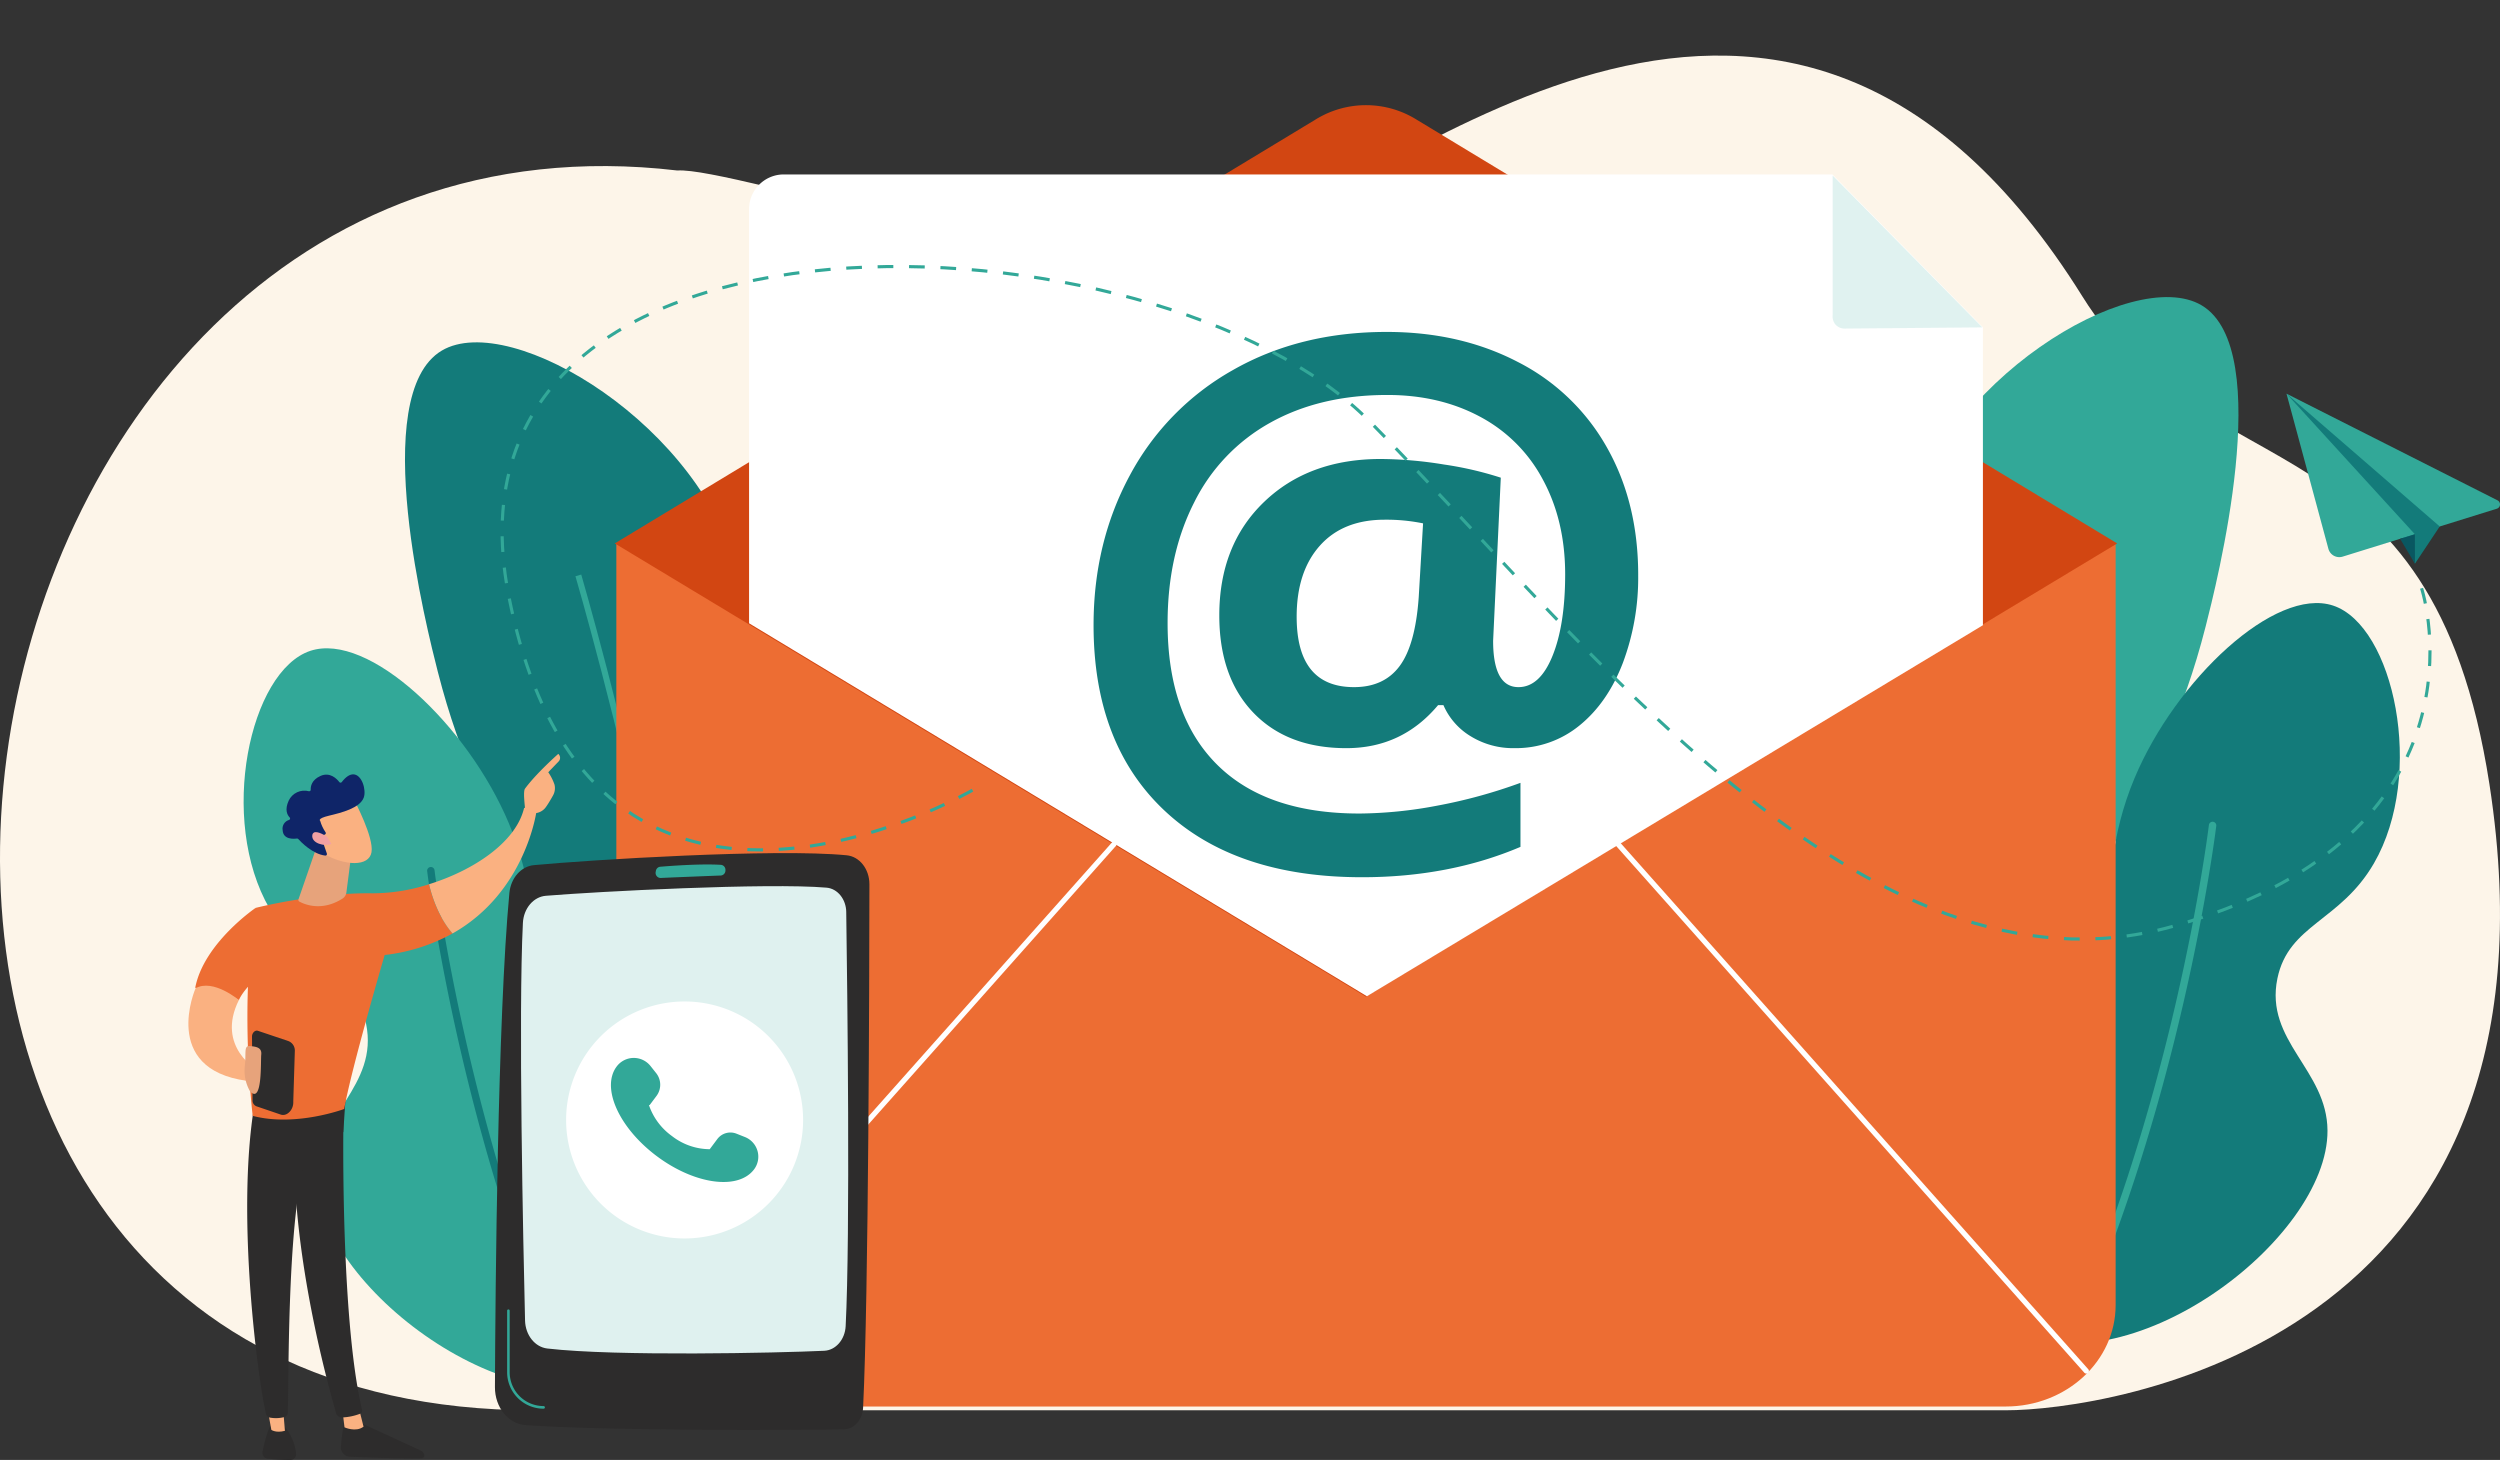 <svg xmlns="http://www.w3.org/2000/svg" xmlns:xlink="http://www.w3.org/1999/xlink" width="795.981" height="464.84" viewBox="0 0 795.981 464.84">
    <rect x="0" y="0" width="795.981" height="464.84" fill="#333333" stroke="none"/>
    <defs>
        <clipPath id="clip-path">
            <rect id="Rectangle_524" data-name="Rectangle 524" width="736" height="464.84" fill="none"/>
        </clipPath>
        <clipPath id="clip-path-3">
            <rect id="Rectangle_517" data-name="Rectangle 517" width="460.336" height="169.489" fill="none"/>
        </clipPath>
        <clipPath id="clip-path-4">
            <path id="Tracé_1604" data-name="Tracé 1604" d="M104.62,0,87.411,184.9,306.579,317.2,513.244,192.716V0Z" transform="translate(-87.411 -0.001)" fill="none"/>
        </clipPath>
        <clipPath id="clip-path-5">
            <rect id="Rectangle_519" data-name="Rectangle 519" width="47.653" height="48.737" fill="none"/>
        </clipPath>
        <clipPath id="clip-path-7">
            <path id="Tracé_1748" data-name="Tracé 1748" d="M35.627,140.547a.479.479,0,0,1-.759,0c-.827-1.075-3-3.31-6.019-1.955-2.825,1.268-3.142,3.335-3.1,4.38a.475.475,0,0,1-.564.487,5.531,5.531,0,0,0-6.455,3.009c-1.316,2.9-.461,4.535.32,5.337a.479.479,0,0,1-.205.795,2.871,2.871,0,0,0-2.028,3.28c.168,3.039,3.566,2.771,4.533,2.632a.485.485,0,0,1,.427.152c.828.918,4.567,4.816,8.612,5.285a.483.483,0,0,0,.507-.637l-1.752-5.089a.481.481,0,0,1,.261-.6l.87-.386a.48.48,0,0,0,.209-.7,12.554,12.554,0,0,1-1.719-3.65s-1.111-.711,2.826-1.653,9.81-2.405,11.043-5.755c.877-2.384-.568-7.4-3.371-7.4-1.039,0-2.266.689-3.632,2.462" transform="translate(-16.804 -138.085)" fill="none"/>
        </clipPath>
        <linearGradient id="linear-gradient" x1="-1.1" y1="8.119" x2="-1.034" y2="8.119" gradientUnits="objectBoundingBox">
            <stop offset="0" stop-color="#141c40"/>
            <stop offset="1" stop-color="#0f2568"/>
        </linearGradient>
        <clipPath id="clip-path-8">
            <path id="Tracé_1749" data-name="Tracé 1749" d="M22.1,149.4c-.321,2.543,3.958,3.682,6.08,2.734l-1.361-2.255s-2.178-1.494-3.582-1.494A1.035,1.035,0,0,0,22.1,149.4" transform="translate(-22.087 -148.383)" fill="none"/>
        </clipPath>
        <linearGradient id="linear-gradient-2" x1="-5.922" y1="26.44" x2="-5.651" y2="26.44" gradientUnits="objectBoundingBox">
            <stop offset="0" stop-color="#ec7b7c"/>
            <stop offset="1" stop-color="#f2a1a3"/>
        </linearGradient>
    </defs>
    <path id="Tracé_610" data-name="Tracé 610" d="M374.784,975.909H843.443c31.3,0,181.507-20.661,153.9-199.369-18.259-118.2-90.327-92.272-129.555-155.216-93.929-150.717-217.6-35.87-267.446-19.088s-162.168-22.271-179.952-21.061C174.8,552.294,111.832,975.909,374.784,975.909" transform="translate(-204.732 -526.887)" fill="#fdf5e9" opacity="0.999"/>
    <g id="Groupe_918" data-name="Groupe 918" transform="translate(59.98)">
        <g id="Groupe_917" data-name="Groupe 917" clip-path="url(#clip-path)">
            <g id="Groupe_903" data-name="Groupe 903">
                <g id="Groupe_902" data-name="Groupe 902" clip-path="url(#clip-path)">
                    <path id="Tracé_1587" data-name="Tracé 1587" d="M137.92,394.742c-22.11,4.421-50.344-19.683-59.44-46.018-9.361-27.1,7.8-38.453,7.669-76.059C86,229.947,63.776,223.51,49.078,165.929c-3.316-12.991-22.506-88.172,1.278-102.263,21.992-13.029,83.767,24.363,94.594,72.224,7.719,34.126-16.146,48.453-7.031,88.2,8,34.876,29.016,35.38,37.071,69.028,9.8,40.963-8.04,95.819-37.071,101.624" transform="translate(30.34 47.953)" fill="#137b7a"/>
                    <path id="Tracé_1588" data-name="Tracé 1588" d="M112.437,372.566c5.96-46.025-5.667-117.031-16.471-168.495-11.7-55.717-24.972-101.163-25.1-101.617L69.022,103c.132.452,13.39,45.838,25.07,101.485,10.772,51.312,22.369,122.084,16.443,167.84Z" transform="translate(54.217 80.479)" fill="#32a898"/>
                    <path id="Tracé_1589" data-name="Tracé 1589" d="M135.062,346.747c29-15.111,38.928-67,22.444-83.867-11.142-11.4-27.117.591-42.525-11.222-19.676-15.082-5.2-43.486-20.671-80.323-13.166-31.35-44.743-61.014-63.2-54.928C11.8,122.778,1.624,170.052,18.119,198.5c10.729,18.5,27.152,19.41,30.714,36.617C52.966,255.087,33,264.193,32.886,283.55c-.2,34.773,63.807,83.187,102.176,63.2" transform="translate(7.736 90.81)" fill="#32a898"/>
                    <path id="Tracé_1590" data-name="Tracé 1590" d="M93.7,329.4a1.154,1.154,0,0,0,.514-.12,1.182,1.182,0,0,0,.548-1.578C56.315,248.479,45.04,156.566,44.931,155.646a1.181,1.181,0,1,0-2.346.28c.111.923,11.433,93.229,50.053,172.811a1.182,1.182,0,0,0,1.064.666" transform="translate(33.444 121.443)" fill="#137b7a"/>
                    <path id="Tracé_1591" data-name="Tracé 1591" d="M81.688,275.423a.564.564,0,0,0,.466-.245c18.651-27.22,25.011-48.253,18.9-62.514-5.43-12.677-19.141-15.038-19.278-15.061a.565.565,0,0,0-.18,1.116c.13.021,13.25,2.294,18.426,14.4,5.935,13.882-.391,34.544-18.8,61.416a.564.564,0,0,0,.464.884" transform="translate(63.724 155.215)" fill="#edecec"/>
                    <path id="Tracé_1592" data-name="Tracé 1592" d="M327.459,386.672c22.11,4.421,50.344-19.683,59.44-46.018,9.361-27.1-7.8-38.453-7.669-76.059.15-42.718,22.372-49.155,37.071-106.736,3.316-12.991,22.506-88.172-1.278-102.263-21.992-13.029-83.767,24.363-94.595,72.224-7.719,34.126,16.146,48.453,7.031,88.2-8,34.876-29.016,35.38-37.071,69.028-9.8,40.963,8.04,95.819,37.071,101.624" transform="translate(225.976 41.614)" fill="#32a898"/>
                    <path id="Tracé_1593" data-name="Tracé 1593" d="M311.57,364.5c-5.96-46.025,5.667-117.031,16.471-168.495,11.7-55.717,24.972-101.163,25.1-101.617l1.839.541c-.132.452-13.39,45.838-25.07,101.485-10.772,51.312-22.369,122.084-16.443,167.84Z" transform="translate(243.47 74.14)" fill="#6381c0"/>
                    <path id="Tracé_1594" data-name="Tracé 1594" d="M337.594,338.676c-29-15.111-38.929-67-22.444-83.867,11.14-11.4,27.115.591,42.525-11.222,19.674-15.082,5.2-43.486,20.671-80.323,13.165-31.35,44.743-61.014,63.2-54.928,19.316,6.371,29.49,53.646,12.993,82.1-10.727,18.5-27.15,19.41-30.713,36.617-4.133,19.967,15.837,29.073,15.946,48.43.2,34.773-63.809,83.187-102.176,63.2" transform="translate(241.304 84.471)" fill="#137b7a"/>
                    <path id="Tracé_1595" data-name="Tracé 1595" d="M333.5,321.332a1.154,1.154,0,0,1-.514-.12,1.182,1.182,0,0,1-.548-1.578c38.449-79.227,49.725-171.139,49.834-172.059a1.181,1.181,0,1,1,2.346.28c-.111.923-11.433,93.229-50.053,172.811a1.184,1.184,0,0,1-1.064.666" transform="translate(261.044 115.103)" fill="#32a898"/>
                    <path id="Tracé_1596" data-name="Tracé 1596" d="M332.265,267.354a.563.563,0,0,1-.466-.245c-18.651-27.22-25.011-48.253-18.9-62.514,5.43-12.677,19.141-15.038,19.278-15.061a.565.565,0,0,1,.18,1.116c-.13.021-13.25,2.294-18.426,14.4-5.935,13.882.391,34.544,18.8,61.416a.564.564,0,0,1-.464.884" transform="translate(244.017 148.876)" fill="#edecec"/>
                    <path id="Tracé_1597" data-name="Tracé 1597" d="M76.313,96.85V339.426c0,17.852,15.679,32.321,35.019,32.321H518.66c19.341,0,35.019-14.47,35.019-32.321V96.85Z" transform="translate(59.945 76.077)" fill="#ed6d33"/>
                    <path id="Tracé_1598" data-name="Tracé 1598" d="M434.8,85.97,331.268,23.324a30.479,30.479,0,0,0-32.107,0L195.625,85.951l-119.59,72.34,119.59,72.161,119.59,72.161L434.8,230.372l119.59-72.081Z" transform="translate(59.726 14.73)" fill="#d24612"/>
                    <g id="Groupe_901" data-name="Groupe 901" transform="translate(144.773 267.851)" style="mix-blend-mode: soft-light;isolation: isolate">
                        <g id="Groupe_900" data-name="Groupe 900">
                            <g id="Groupe_899" data-name="Groupe 899" clip-path="url(#clip-path-3)">
                                <path id="Tracé_1599" data-name="Tracé 1599" d="M81.919,319.5a.837.837,0,0,1-.625-1.395L230.449,150.3a.838.838,0,0,1,1.253,1.112L82.546,319.223a.839.839,0,0,1-.627.28" transform="translate(-81.082 -150.014)" fill="#fff"/>
                                <path id="Tracé_1600" data-name="Tracé 1600" d="M404.42,319.5a.839.839,0,0,1-.627-.28L254.637,151.408a.837.837,0,1,1,1.252-1.112L405.045,318.109a.837.837,0,0,1-.07,1.182.827.827,0,0,1-.555.212" transform="translate(55.081 -150.014)" fill="#fff"/>
                            </g>
                        </g>
                    </g>
                </g>
            </g>
            <g id="Groupe_908" data-name="Groupe 908" transform="translate(156.073 0.002)">
                <g id="Groupe_907" data-name="Groupe 907" clip-path="url(#clip-path-4)">
                    <path id="Tracé_1601" data-name="Tracé 1601" d="M444.9,31.107H110.753a11.048,11.048,0,0,0-10.772,11V313.276H492.829V79.8Z" transform="translate(-77.537 24.433)" fill="#fff"/>
                    <g id="Groupe_906" data-name="Groupe 906" transform="translate(367.453 55.876)" opacity="0.15">
                        <g id="Groupe_905" data-name="Groupe 905">
                            <g id="Groupe_904" data-name="Groupe 904" clip-path="url(#clip-path-5)">
                                <path id="Tracé_1602" data-name="Tracé 1602" d="M340.861,79.654l-43.847.379a3.886,3.886,0,0,1-2.9-1.261,4.08,4.08,0,0,1-.907-3.1V31.3Z" transform="translate(-293.207 -31.295)" fill="#32a898"/>
                            </g>
                        </g>
                    </g>
                    <path id="Tracé_1603" data-name="Tracé 1603" d="M334.817,136.6a77.285,77.285,0,0,1-4.885,27.981q-4.883,12.687-13.8,19.908a31.948,31.948,0,0,1-20.707,7.221,25.756,25.756,0,0,1-13.911-3.769,21.612,21.612,0,0,1-8.708-9.927h-1.7q-11.468,13.7-29.2,13.7-18.793,0-29.625-11.309t-10.833-30.952q0-22.406,14.231-36.107t37.165-13.7a128.268,128.268,0,0,1,20.123,1.755,110.483,110.483,0,0,1,18.105,4.194l-2.443,51.926q0,14.76,8.07,14.761,6.8,0,10.833-9.931t4.035-25.963q0-17.093-7.115-30.209A48.256,48.256,0,0,0,284.43,86.163q-12.9-6.9-29.466-6.9-21.45,0-37.272,8.815a58.926,58.926,0,0,0-24.265,25.433q-8.442,16.619-8.442,38.385,0,29.311,15.662,44.972t45.4,15.662a136.763,136.763,0,0,0,24.742-2.5,163.731,163.731,0,0,0,26.547-7.274v20.389q-22.725,9.663-50.439,9.663-40.353,0-62.918-21.237t-22.565-59.04q0-26.231,11.522-47.628a83.609,83.609,0,0,1,32.812-33.555q21.29-12.157,49.007-12.159,23.36,0,41.731,9.558a67.778,67.778,0,0,1,28.354,27.186q9.982,17.623,9.981,40.67M226.079,149.875q0,22.409,18.264,22.408,9.559,0,14.548-6.746t6.053-21.926l1.38-23.469a58.164,58.164,0,0,0-12.211-1.168q-13.273,0-20.655,8.281t-7.379,22.619" transform="translate(-29.284 46.492)" fill="#137b7a"/>
                </g>
            </g>
            <g id="Groupe_910" data-name="Groupe 910">
                <g id="Groupe_909" data-name="Groupe 909" clip-path="url(#clip-path)">
                    <path id="Tracé_1721" data-name="Tracé 1721" d="M104.255,153.464l2.428.091a.621.621,0,0,0,.05-1.241l-.016,0-2.394-.107-.016,0a.631.631,0,0,0-.057,1.261Z" transform="translate(81.416 119.557)" fill="#d24612"/>
                    <path id="Tracé_1722" data-name="Tracé 1722" d="M108.8,153.513l2.426-.114a.59.59,0,0,0-.052-1.178h-.014l-2.4.095-.014,0a.6.6,0,0,0,.046,1.2Z" transform="translate(84.969 119.57)" fill="#d24612"/>
                    <path id="Tracé_1729" data-name="Tracé 1729" d="M173.894,162.032c-.029,29.4-.252,130.817-2.012,166.718-.186,3.8-2.862,6.8-6.117,6.853-16.1.261-75.12.516-101.408-1.359-5.476-.391-9.72-5.681-9.692-12.1.137-30.859.85-117.645,4.6-157.327.448-4.755,3.726-8.476,7.8-8.861,17.568-1.662,76.914-5.364,99.612-3.134,4.094.4,7.221,4.4,7.215,9.21" transform="translate(42.94 119.497)" fill="#2d2c2c"/>
                    <path id="Tracé_1730" data-name="Tracé 1730" d="M162.868,166.261c.341,23.74,1.325,102.713-.187,131.874-.221,4.262-3.171,7.647-6.819,7.817-15.016.695-66.225,1.825-88.172-.723-3.951-.459-6.976-4.273-7.087-8.919-.579-24.226-2.153-97.774-.682-126.61.234-4.6,3.364-8.292,7.3-8.617,16.259-1.345,70.71-4.194,89.372-2.587,3.5.3,6.221,3.655,6.28,7.765" transform="translate(46.588 124.125)" fill="#dff1ef"/>
                    <path id="Tracé_1731" data-name="Tracé 1731" d="M105.544,156h0a1.6,1.6,0,0,1-1.409,1.662c-3.8.148-14.525.57-19.316.789a1.621,1.621,0,0,1-1.461-2.046l.034-.186a1.557,1.557,0,0,1,1.319-1.337c3.242-.275,13.022-1.021,19.482-.607a1.6,1.6,0,0,1,1.35,1.725" transform="translate(65.452 121.09)" fill="#32a898"/>
                    <path id="Tracé_1732" data-name="Tracé 1732" d="M142.811,216.309a37.727,37.727,0,1,1-37.726-37.726,37.727,37.727,0,0,1,37.726,37.726" transform="translate(52.91 140.279)" fill="#fff"/>
                    <path id="Tracé_1733" data-name="Tracé 1733" d="M122.014,218.262a6.725,6.725,0,0,0-3.992-4.423l-2.714-1.077a5.205,5.205,0,0,0-6.085,1.719l-2.416,3.23A19.75,19.75,0,0,1,94.748,213.5a20.106,20.106,0,0,1-7.255-9.71.119.119,0,0,1,.186-.129l2.178-2.91a5.947,5.947,0,0,0-.109-7.265l-1.8-2.266a6.8,6.8,0,0,0-10.77.159,8.763,8.763,0,0,0-1.43,2.923c-2,7.069,3.692,17.757,14.2,25.618s22.349,10.308,28.57,6.4a8.865,8.865,0,0,0,2.414-2.2,6.724,6.724,0,0,0,1.087-5.858" transform="translate(59.187 148.187)" fill="#32a898"/>
                    <path id="Tracé_1734" data-name="Tracé 1734" d="M68.446,265.11A11.607,11.607,0,0,1,56.84,253.592V233.909a.406.406,0,1,1,.812,0v19.683a10.777,10.777,0,0,0,10.779,10.681.425.425,0,0,1,.427.418.413.413,0,0,1-.412.42" transform="translate(44.648 183.408)" fill="#32a898"/>
                    <path id="Tracé_1735" data-name="Tracé 1735" d="M28.36,253.015s-.78,4.417-1.162,8.792a3.012,3.012,0,0,0,2.882,3.264c5.824.243,18.28.714,22.751.514a.98.98,0,0,0,.862-1.343,2.192,2.192,0,0,0-1.123-1.182L31.994,253.6Z" transform="translate(21.355 198.746)" fill="#2d2c2c"/>
                    <path id="Tracé_1736" data-name="Tracé 1736" d="M27.486,251.92l.627,5.285s3.6,1.677,6.067-.212L32.687,251.1Z" transform="translate(21.591 197.245)" fill="#fab181"/>
                    <path id="Tracé_1737" data-name="Tracé 1737" d="M34.94,195.923c-.271,1.38-1.453,68.864,5.76,99.1a1.028,1.028,0,0,1-.6,1.195,17.9,17.9,0,0,1-5.876,1.193,1.769,1.769,0,0,1-1.753-1.268c-2.062-7.017-11.941-42.172-13.231-75.754-1.441-37.524,0-1.278,0-1.278l.845-23.2Z" transform="translate(14.608 153.896)" fill="#2d2c2c"/>
                    <path id="Tracé_1738" data-name="Tracé 1738" d="M15.679,254.305s-1.243,2.23-2.444,8.156a1.837,1.837,0,0,0,1.618,2.2c1.923.189,4.883.432,7.255.416a1.832,1.832,0,0,0,1.814-2.044,15.453,15.453,0,0,0-3.609-8.478Z" transform="translate(10.366 199.759)" fill="#2d2c2c"/>
                    <path id="Tracé_1739" data-name="Tracé 1739" d="M13.976,250.636l1.466,7.992s1.448,1.077,4.314.3l-.7-8.6Z" transform="translate(10.978 196.633)" fill="#fab181"/>
                    <path id="Tracé_1740" data-name="Tracé 1740" d="M12.759,198.723c-5.9,35.6,1.28,88,3.7,98.255a1.6,1.6,0,0,0,1.291,1.214,10.727,10.727,0,0,0,4.614-.184,1.467,1.467,0,0,0,1.055-1.35c.325-8.29-.261-59.188,5.237-79.3a4.574,4.574,0,0,1,1.762-2.521l10.67-7.585.818-12.261Z" transform="translate(8.239 153.165)" fill="#2d2c2c"/>
                    <path id="Tracé_1741" data-name="Tracé 1741" d="M50.322,160.568c-17.68-.293-37.189,4.642-37.189,4.642-5.269,30.75-.921,66.219-.921,66.219,13.688,3.589,29.129-2.194,29.129-2.194,2.275-12.854,12.888-49.027,12.888-49.027a58.243,58.243,0,0,0,21.615-6.858c-4.469-5.182-6.578-11.775-7.492-15.673a59.3,59.3,0,0,1-18.03,2.891" transform="translate(8.268 123.857)" fill="#ed6d33"/>
                    <path id="Tracé_1742" data-name="Tracé 1742" d="M77.106,145.3a3.383,3.383,0,0,0-3.935-1.105c-2.6,10.99-16.243,19.9-30.259,24.256.916,3.9,3.023,10.492,7.492,15.673,23.26-13.079,26.7-38.824,26.7-38.824" transform="translate(33.708 113.082)" fill="#fab181"/>
                    <path id="Tracé_1743" data-name="Tracé 1743" d="M63.372,153.318c.182.579-1.923,1.457-3.162-.905-.043-1.132-.732-5.985-.055-6.906,3.6-4.914,10.592-11.074,10.592-11.074a1.664,1.664,0,0,1,.207,2.31l-3.389,3.532a16.393,16.393,0,0,1,1.98,3.912,4.75,4.75,0,0,1-.475,3.5c-.595,1.071-1.407,2.466-2.173,3.555a4.694,4.694,0,0,1-3.525,2.08" transform="translate(47.019 105.598)" fill="#fab181"/>
                    <path id="Tracé_1744" data-name="Tracé 1744" d="M65.129,138.988l-3.089,2.619-.97,2.607,2.753,3.055s.927-5.173,1.614-6.292.332-1.662-.309-1.989" transform="translate(47.972 109.176)" fill="#fab181"/>
                    <path id="Tracé_1745" data-name="Tracé 1745" d="M27.227,179.015,20.446,161.9s-16.514,11.22-19.23,25.447a37.556,37.556,0,0,1,13.909,3.9c2.509-5.644,12.1-12.227,12.1-12.227" transform="translate(0.955 127.171)" fill="#ed6d33"/>
                    <path id="Tracé_1746" data-name="Tracé 1746" d="M25.273,151.257l-5.626,16.268a.588.588,0,0,0,.268.707c1.534.848,7.058,3.3,13.716-.923a2.762,2.762,0,0,0,1.271-1.971l1.821-14.081Z" transform="translate(15.408 118.814)" fill="#e7a37b"/>
                    <path id="Tracé_1747" data-name="Tracé 1747" d="M35.983,142.82s6.178,11.629,5.385,16.325-8.447,4.36-15.132.546l-4.673-12.558Z" transform="translate(16.938 112.186)" fill="#fab181"/>
                </g>
            </g>
            <g id="Groupe_912" data-name="Groupe 912" transform="translate(30.004 246.552)">
                <g id="Groupe_911" data-name="Groupe 911" clip-path="url(#clip-path-7)">
                    <rect id="Rectangle_521" data-name="Rectangle 521" width="27.065" height="27.005" transform="matrix(1, -0.009, 0.009, 1, -0.364, -0.842)" fill="url(#linear-gradient)"/>
                </g>
            </g>
            <g id="Groupe_914" data-name="Groupe 914" transform="translate(39.437 264.939)">
                <g id="Groupe_913" data-name="Groupe 913" clip-path="url(#clip-path-8)">
                    <rect id="Rectangle_522" data-name="Rectangle 522" width="6.592" height="7.616" transform="translate(-1.805 4.156) rotate(-70.146)" fill="url(#linear-gradient-2)"/>
                </g>
            </g>
            <g id="Groupe_916" data-name="Groupe 916">
                <g id="Groupe_915" data-name="Groupe 915" clip-path="url(#clip-path)">
                    <path id="Tracé_1750" data-name="Tracé 1750" d="M2.286,176.585S-9,202.294,18.589,206.056l3.762-3.135S8.556,195.4,16.081,180.347c0,0-8.151-6.9-13.795-3.762" transform="translate(0 138.067)" fill="#fab181"/>
                    <path id="Tracé_1751" data-name="Tracé 1751" d="M13.193,183.826l9.715,3.273a3.216,3.216,0,0,1,2.08,3.05l-.5,16.212c.157,2.537-1.935,4.773-3.914,4.178l-7.788-2.653a2,2,0,0,1-1.269-2.007l-.171-20.185c-.011-1.166.953-2.137,1.852-1.868" transform="translate(8.908 144.361)" fill="#2d2c2c"/>
                    <path id="Tracé_1752" data-name="Tracé 1752" d="M11.713,200.882a13.188,13.188,0,0,1-1.611-8.058c.468-4.446-.4-6.453,1.673-6.28s3.785.521,3.551,2.707.42,16.089-3.614,11.631" transform="translate(7.876 146.524)" fill="#e7a37b"/>
                    <path id="Tracé_1753" data-name="Tracé 1753" d="M406.97,93.875l-7.885,11.856-4.641-10.438Z" transform="translate(309.84 73.74)" fill="#137b7a"/>
                    <path id="Tracé_1754" data-name="Tracé 1754" d="M374.135,70.2l13.339,49.38a3.6,3.6,0,0,0,4.55,2.5L441.1,106.825a1.443,1.443,0,0,0,.221-2.668Z" transform="translate(293.887 55.146)" fill="#32a898"/>
                    <path id="Tracé_1755" data-name="Tracé 1755" d="M422.919,112.468,374.135,70.2l40.872,44.752-2.048,3.382Z" transform="translate(293.887 55.146)" fill="#137b7a"/>
                    <path id="Tracé_1756" data-name="Tracé 1756" d="M394.392,96.707l4.733,7.931-.03-9.37Z" transform="translate(309.799 74.834)" fill="#095761"/>
                </g>
            </g>
        </g>
    </g>
    <path id="Tracé_1868" data-name="Tracé 1868" d="M10822.65,3960.744s-121.962,71.4-147.772-62.5,206.933-123.281,274.277-54.882,157.543,188.013,255.287,160.85,82.848-98.3,79.408-108.3" transform="translate(-10513.019 -3709.161)" fill="none" stroke="#32a898" stroke-width="1" stroke-dasharray="5"/>
</svg>
